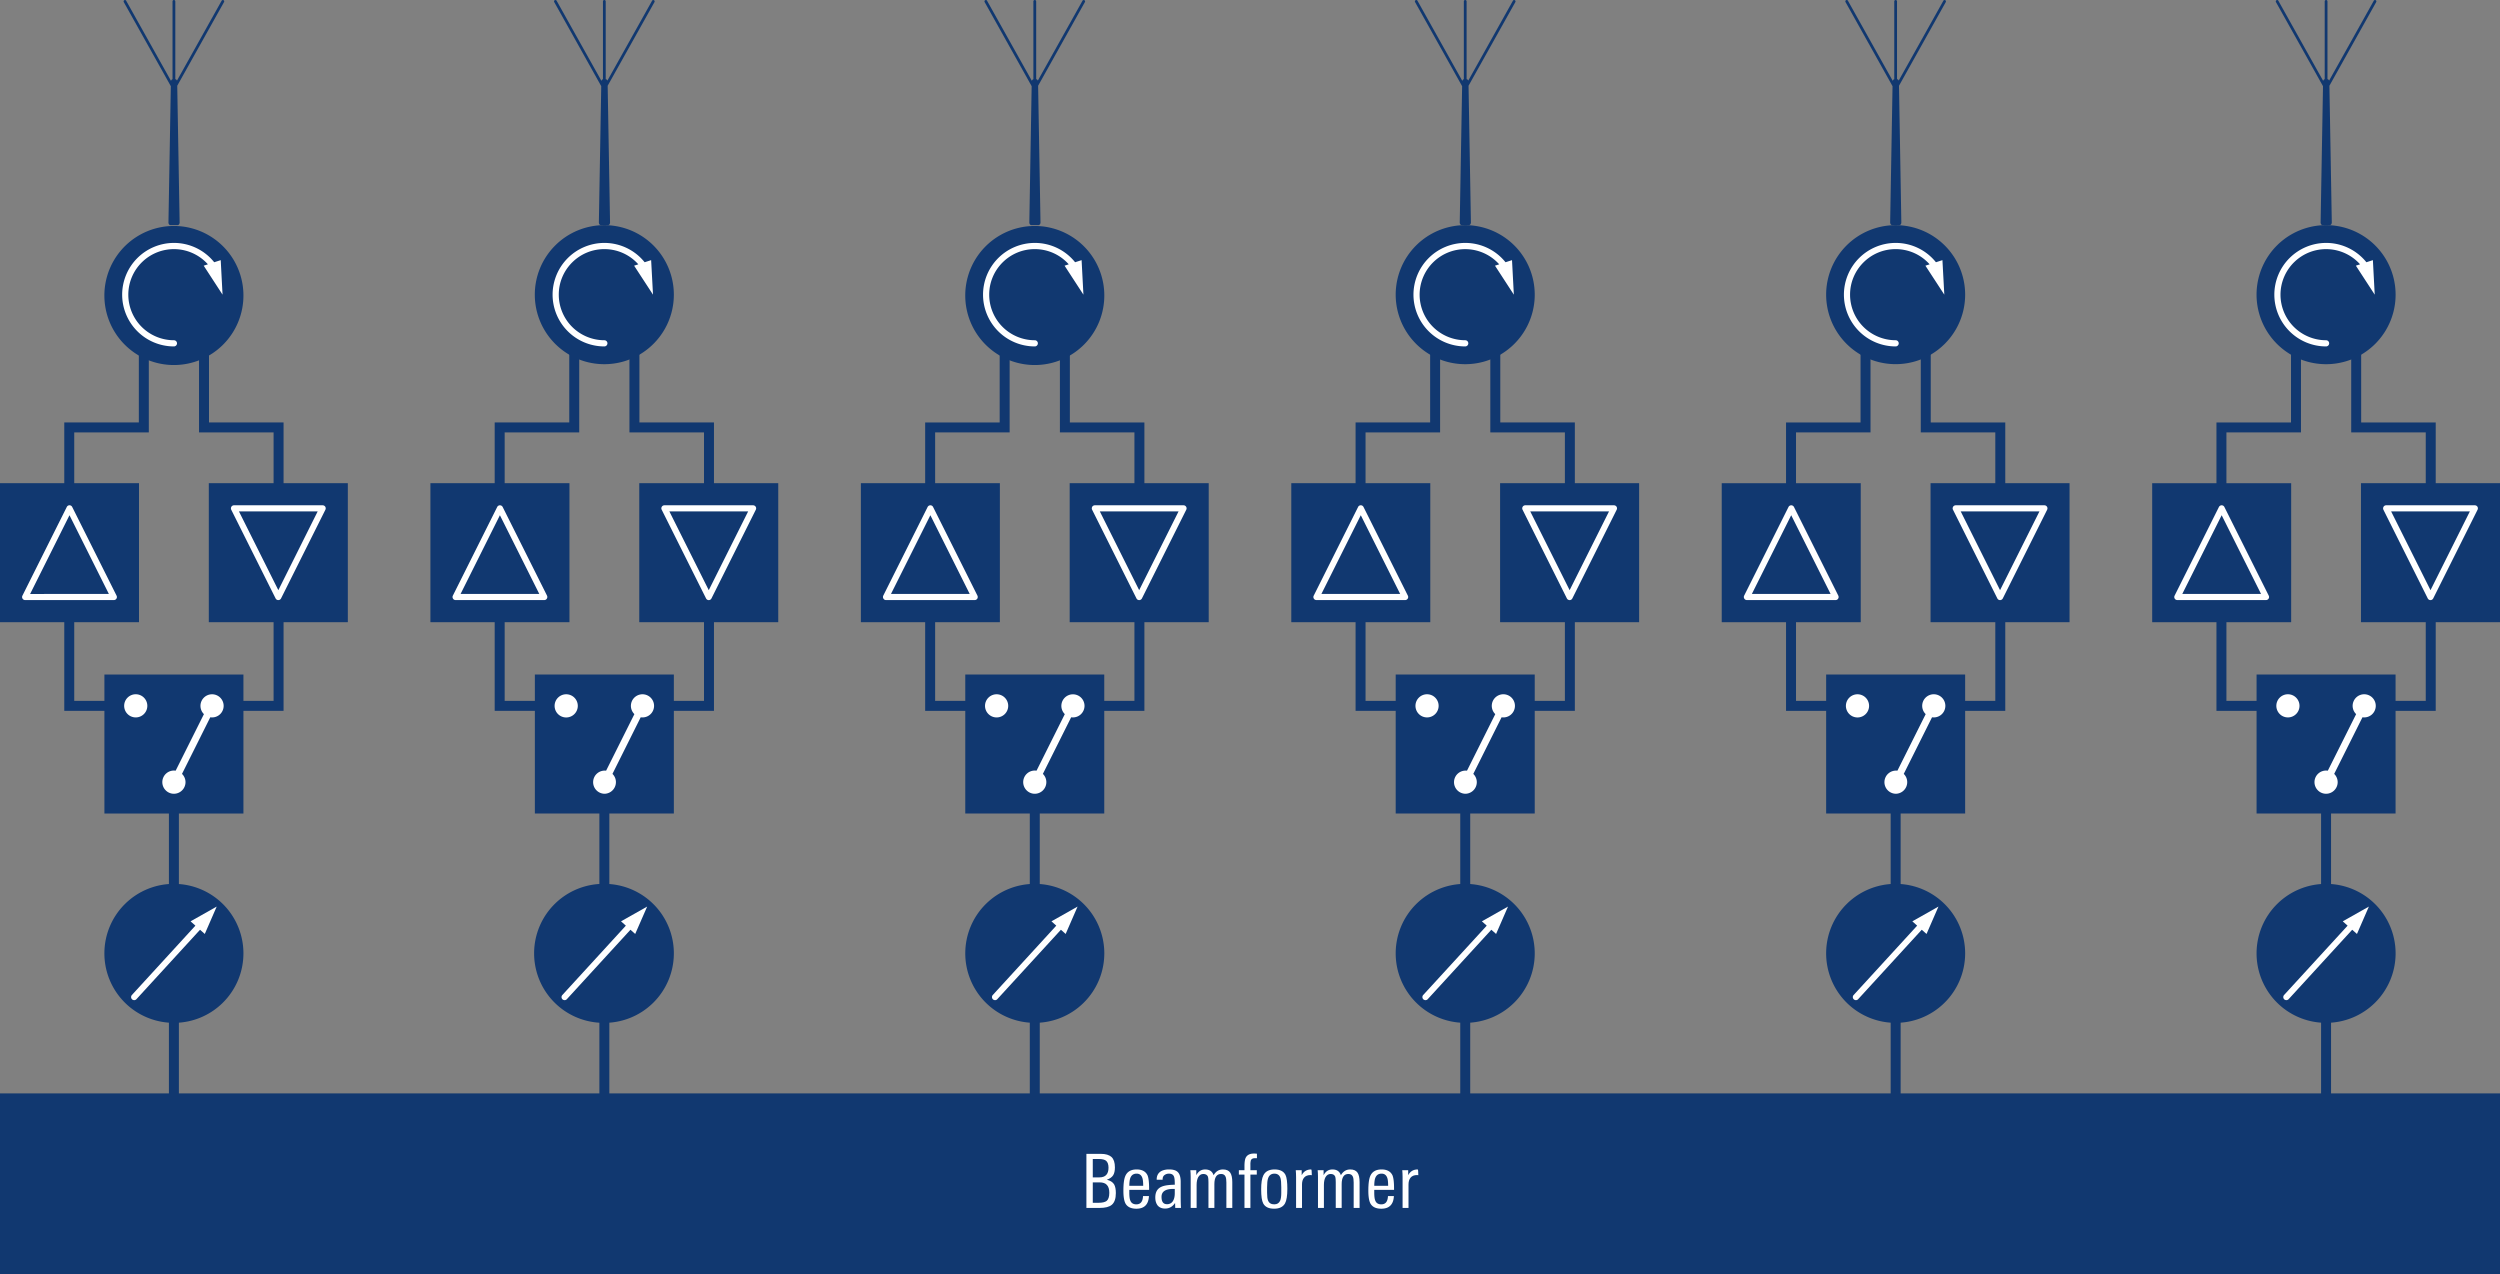 <svg xmlns="http://www.w3.org/2000/svg" xmlns:xlink="http://www.w3.org/1999/xlink" version="1.2" viewBox="0 0 250.687 127.754"><rect x="0" y="0" width="250.687" height="127.754" fill="#808080" stroke="none"/><defs><symbol id="a" overflow="visible"><path d="M3.547-1.484c0 .554-.137.945-.406 1.171C2.89-.102 2.484 0 1.92 0H.595v-5.422h1.453c.476 0 .832.106 1.062.313.227.21.344.558.344 1.046 0 .336-.058.594-.172.782-.125.199-.34.351-.64.453.351.086.597.242.734.469.113.199.172.492.172.875zm-.735-2.547c0-.332-.085-.567-.25-.703-.148-.114-.382-.172-.703-.172h-.625v1.843h.657c.613 0 .921-.32.921-.968zm.079 2.515c0-.351-.079-.613-.235-.78-.148-.177-.398-.267-.75-.267h-.672v2.047h.579c.375 0 .644-.062.812-.187.176-.145.266-.414.266-.813zm0 0"/></symbol><symbol id="b" overflow="visible"><path d="M2.938-1.813H.952v.266c0 .387.035.664.11.828.101.242.3.36.593.36.426 0 .649-.274.672-.829h.594C2.879-.344 2.457.079 1.656.079 1.125.078.758-.098.563-.453.425-.723.359-1.148.359-1.734c0-.676.063-1.16.188-1.454.187-.445.566-.671 1.14-.671.54 0 .907.199 1.094.593.102.25.156.68.156 1.282zm-.594-.406c0-.363-.028-.617-.078-.765-.094-.301-.29-.454-.579-.454-.406 0-.64.247-.703.735a3.71 3.71 0 00-.03.484zm0 0"/></symbol><symbol id="c" overflow="visible"><path d="M2.844 0h-.578L2.25-.5c-.25.375-.586.563-1 .563C.926.063.676-.04.5-.25.344-.457.266-.723.266-1.047c0-.539.207-.898.625-1.078.27-.125.71-.191 1.328-.203v-.156c0-.313-.028-.532-.078-.657-.075-.195-.243-.296-.5-.296a.722.722 0 00-.47.156C1.056-3.187 1-3.047 1-2.86v.03H.406v-.03c0-.344.125-.602.375-.782.219-.144.508-.218.875-.218.438 0 .739.105.907.312.164.188.25.5.25.938v1.406c0 .45.007.851.03 1.203zm-.625-1.469v-.437h-.156c-.782 0-1.172.265-1.172.797 0 .492.18.734.546.734a.667.667 0 00.625-.36c.102-.187.157-.43.157-.734zm0 0"/></symbol><symbol id="d" overflow="visible"><path d="M4.672 0h-.594v-2.547c0-.27-.027-.46-.078-.578-.074-.188-.227-.281-.453-.281-.45 0-.672.344-.672 1.031V0h-.594v-2.578c0-.258-.015-.442-.047-.547-.074-.188-.23-.281-.468-.281-.22 0-.391.11-.516.328-.105.2-.156.453-.156.765V0H.5v-3.125c0-.227-.012-.445-.031-.656h.594v.5c.195-.383.492-.578.89-.578.438 0 .719.195.844.578.219-.383.531-.578.937-.578.344 0 .586.109.735.328.133.199.203.515.203.953zm0 0"/></symbol><symbol id="e" overflow="visible"><path d="M1.953-4.984H1.72c-.18 0-.305.07-.375.203a1.574 1.574 0 00-.047.453v.547h.64v.437h-.64V0H.703v-3.344H.141v-.437h.562v-.406c0-.415.047-.708.14-.875.145-.258.415-.391.813-.391.102 0 .203.008.297.016zm0 0"/></symbol><symbol id="f" overflow="visible"><path d="M2.984-1.906c0 .687-.078 1.172-.234 1.453-.2.355-.563.531-1.094.531C1.113.078.75-.098.563-.453.425-.711.359-1.18.359-1.86c0-.645.07-1.114.22-1.407.194-.394.57-.593 1.124-.593.54 0 .906.183 1.094.546.125.25.187.72.187 1.407zm-.609.406v-.578c0-.438-.027-.738-.078-.906-.094-.301-.297-.454-.61-.454-.324 0-.539.165-.64.485-.063.18-.094.476-.094.89v.532c0 .367.031.625.094.781.101.262.312.39.625.39.289 0 .488-.124.594-.374.07-.164.109-.422.109-.766zm0 0"/></symbol><symbol id="g" overflow="visible"><path d="M2.078-3.281c-.062-.008-.105-.016-.125-.016-.293 0-.512.09-.656.266-.137.168-.203.398-.203.687V0H.5v-3.094c0-.25-.012-.476-.031-.687h.594v.5c.195-.383.515-.578.953-.578.039 0 .062.195.062.578zm0 0"/></symbol></defs><path d="M250.688 127.754H0V109.64h250.688zm0 0M22.414.02a.137.137 0 00-.191.054l-4.477 8.008a.29.29 0 00-.027-.047.203.203 0 00-.14-.098V.141A.14.14 0 0017.437 0a.14.14 0 00-.137.14v7.801a.193.193 0 00-.117.094.26.26 0 00-.036.074L12.652.074a.133.133 0 00-.187-.054.14.14 0 00-.055.187l4.719 8.434-.238 13.668a.32.32 0 00.046.168c.028.05.086.101.168.101h.692c.082 0 .14-.05.168-.101a.32.32 0 00.047-.168l-.239-13.711L22.465.207a.136.136 0 00-.05-.187" fill="#113870"/><path d="M14.422 32.43v10.43H6.945V70.78h20.989V42.86h-7.477V32.43" fill="none" stroke="#113870" stroke-miterlimit="10"/><path d="M24.41 29.547a6.972 6.972 0 11-13.943.002 6.972 6.972 0 0113.943-.002" fill="#113870"/><path d="M22.316 29.547l-.183-3.461-.653.21a5.173 5.173 0 00-4.043-1.937 5.195 5.195 0 00-5.187 5.188 5.196 5.196 0 005.188 5.191c.171 0 .312-.14.312-.312a.313.313 0 00-.313-.309 4.574 4.574 0 01-4.57-4.57 4.573 4.573 0 017.98-3.043l-.421.137zm0 0" fill="#fff"/><path d="M17.438 110.64V73.442" fill="none" stroke="#113870" stroke-miterlimit="10"/><path d="M24.41 95.64a6.97 6.97 0 01-7.012 6.926 6.966 6.966 0 01-6.93-7.011 6.968 6.968 0 017.012-6.926 6.971 6.971 0 016.93 7.012" fill="#113870"/><path d="M21.73 90.906l-2.62 1.48.484.434-6.367 6.953a.313.313 0 00.02.438c.058.05.132.078.206.078a.296.296 0 00.23-.098l6.376-6.96.476.421zm0 0" fill="#fff"/><path d="M13.938 62.39H0V48.45h13.938zm0 0" fill="#113870"/><path d="M10.918 59.559l-3.95-7.895L3.02 59.56zm.758.468a.3.3 0 01-.262.145h-8.89a.304.304 0 01-.274-.445l4.445-8.887m0 0a.302.302 0 01.547 0l4.445 8.887a.312.312 0 01.036.14c0 .055-.016.11-.047.16" fill="#fff"/><path d="M20.938 48.45h13.94v13.94h-13.94zm0 0" fill="#113870"/><path d="M23.96 51.281l3.95 7.899 3.945-7.899zm-.757-.469a.303.303 0 01.262-.144h8.89c.106 0 .204.055.262.144a.317.317 0 01.012.301l-4.445 8.89m0 0a.307.307 0 01-.551 0l-4.445-8.89a.318.318 0 01.016-.3" fill="#fff"/><path d="M10.469 67.637H24.41v13.937H10.47zm0 0" fill="#113870"/><path d="M14.773 70.781a1.161 1.161 0 10-2.322-.006 1.161 1.161 0 002.322.006M18.602 78.43a1.16 1.16 0 00-.352-.828l2.836-5.676a1.16 1.16 0 001.34-1.145 1.161 1.161 0 10-2.324 0c0 .324.132.617.347.828l-2.836 5.672a1.16 1.16 0 00-1.336 1.148c0 .641.52 1.165 1.16 1.165.645 0 1.165-.524 1.165-1.164" fill="#fff"/><path d="M65.574.02a.133.133 0 00-.187.054l-4.48 8.008-.024-.047a.211.211 0 00-.145-.098V.141A.14.14 0 0060.602 0a.14.14 0 00-.141.14v7.801a.205.205 0 00-.117.094.26.26 0 00-.035.074L55.816.074a.138.138 0 00-.191-.054.136.136 0 00-.05.187l4.714 8.434-.238 13.668a.362.362 0 00.047.168c.03.05.09.101.172.101h.687c.082 0 .14-.05.172-.101a.317.317 0 00.043-.168l-.238-13.711L65.629.207a.14.14 0 00-.055-.187" fill="#113870"/><path d="M57.582 32.43v10.43h-7.477V70.78h20.989V42.86h-7.477V32.43" fill="none" stroke="#113870" stroke-miterlimit="10"/><path d="M67.57 29.547a6.971 6.971 0 11-13.942.003 6.971 6.971 0 0113.942-.003" fill="#113870"/><path d="M65.48 29.547l-.187-3.461-.652.21a5.171 5.171 0 00-4.04-1.937 5.196 5.196 0 00-5.19 5.188 5.196 5.196 0 005.19 5.191c.169 0 .31-.14.31-.312a.312.312 0 00-.31-.309 4.574 4.574 0 01-4.57-4.57c0-2.52 2.051-4.567 4.57-4.567 1.317 0 2.547.56 3.407 1.524l-.422.137zm0 0" fill="#fff"/><path d="M60.602 110.64V73.442" fill="none" stroke="#113870" stroke-miterlimit="10"/><path d="M67.57 95.64a6.968 6.968 0 01-7.011 6.926 6.969 6.969 0 11.082-13.937 6.969 6.969 0 016.93 7.012" fill="#113870"/><path d="M64.895 90.906l-2.622 1.48.485.434-6.367 6.953a.31.31 0 00.015.438c.059.05.133.078.207.078a.296.296 0 00.23-.098l6.376-6.96.476.421zm0 0" fill="#fff"/><path d="M57.102 62.39H43.16V48.45h13.942zm0 0" fill="#113870"/><path d="M54.078 59.559l-3.95-7.895-3.944 7.895zm.758.468a.295.295 0 01-.262.145h-8.89a.293.293 0 01-.258-.145.306.306 0 01-.016-.3l4.445-8.887m0 0a.307.307 0 01.551 0l4.446 8.887c.02.046.03.093.03.14 0 .055-.015.11-.046.16" fill="#fff"/><path d="M64.102 48.45h13.937v13.94H64.102zm0 0" fill="#113870"/><path d="M67.121 51.281l3.95 7.899 3.949-7.899zm-.758-.469a.308.308 0 01.262-.144h8.89c.106 0 .204.055.262.144a.306.306 0 01.012.301l-4.445 8.89m0 0a.302.302 0 01-.547 0l-4.445-8.89a.285.285 0 01-.036-.136c0-.055.016-.114.047-.165" fill="#fff"/><path d="M53.633 67.637H67.57v13.937H53.633zm0 0" fill="#113870"/><path d="M57.938 70.781a1.161 1.161 0 10-2.325 0 1.161 1.161 0 002.325 0M61.762 78.43c0-.325-.133-.618-.348-.828l2.832-5.676a1.16 1.16 0 001.34-1.145 1.161 1.161 0 10-1.973.828l-2.836 5.672a1.161 1.161 0 10-.176 2.313c.641 0 1.16-.524 1.16-1.164" fill="#fff"/><path d="M151.898.02a.138.138 0 00-.191.054l-4.477 8.008-.023-.047a.22.22 0 00-.144-.098V.141a.14.14 0 00-.141-.141.14.14 0 00-.137.14v7.801a.193.193 0 00-.117.094.262.262 0 00-.035.074L142.137.074a.133.133 0 00-.188-.054.14.14 0 00-.055.187l4.72 8.434-.239 13.668a.32.32 0 00.047.168c.031.05.086.101.168.101h.691c.082 0 .14-.05.168-.101a.321.321 0 00.047-.168l-.238-13.711 4.695-8.391a.14.14 0 00-.055-.187" fill="#113870"/><path d="M143.906 32.43v10.43h-7.476V70.78h20.988V42.86h-7.477V32.43" fill="none" stroke="#113870" stroke-miterlimit="10"/><path d="M153.895 29.547a6.971 6.971 0 11-13.942.003 6.971 6.971 0 0113.942-.003" fill="#113870"/><path d="M151.8 29.547l-.183-3.461-.652.21a5.171 5.171 0 00-4.04-1.937 5.196 5.196 0 00-5.19 5.188 5.196 5.196 0 005.19 5.191c.169 0 .31-.14.31-.312a.312.312 0 00-.31-.309 4.575 4.575 0 01-4.573-4.57 4.574 4.574 0 017.98-3.043l-.422.137zm0 0" fill="#fff"/><path d="M146.926 110.64V73.442" fill="none" stroke="#113870" stroke-miterlimit="10"/><path d="M153.895 95.64a6.97 6.97 0 01-7.012 6.926 6.966 6.966 0 01-6.93-7.011 6.968 6.968 0 017.012-6.926 6.971 6.971 0 016.93 7.012" fill="#113870"/><path d="M151.215 90.906l-2.621 1.48.488.434-6.371 6.953a.313.313 0 00.02.438c.058.05.132.078.206.078a.296.296 0 00.23-.098l6.376-6.96.477.421zm0 0" fill="#fff"/><path d="M143.422 62.39h-13.938V48.45h13.938zm0 0" fill="#113870"/><path d="M140.402 59.559l-3.949-7.895-3.95 7.895zm.758.468a.3.3 0 01-.262.145h-8.89a.304.304 0 01-.274-.445l4.446-8.887m0 0a.302.302 0 01.547 0l4.445 8.887a.312.312 0 01.035.14c0 .055-.016.11-.047.16" fill="#fff"/><path d="M150.422 48.45h13.941v13.94h-13.941zm0 0" fill="#113870"/><path d="M153.445 51.281l3.95 7.899 3.949-7.899zm-.757-.469a.308.308 0 01.261-.144h8.89c.106 0 .204.055.263.144a.316.316 0 01.011.301l-4.445 8.89m0 0a.302.302 0 01-.273.173.312.312 0 01-.278-.172l-4.441-8.89a.285.285 0 01-.035-.137c0-.055.015-.114.046-.165" fill="#fff"/><path d="M139.953 67.637h13.942v13.937h-13.942zm0 0" fill="#113870"/><path d="M144.258 70.781a1.161 1.161 0 10-2.322-.006 1.161 1.161 0 002.322.006M148.086 78.43a1.16 1.16 0 00-.352-.828l2.836-5.676a1.16 1.16 0 001.34-1.145 1.161 1.161 0 10-1.972.828l-2.836 5.672a1.161 1.161 0 10-.176 2.313c.64 0 1.16-.524 1.16-1.164" fill="#fff"/><path d="M195.059.02a.133.133 0 00-.188.054l-4.48 8.008c-.008-.016-.012-.031-.024-.047a.211.211 0 00-.144-.098V.141a.14.14 0 00-.137-.141.14.14 0 00-.14.14v7.801a.205.205 0 00-.118.094.25.25 0 00-.031.074L185.301.074a.137.137 0 00-.192-.054.136.136 0 00-.05.187l4.715 8.434-.239 13.668a.362.362 0 00.047.168c.031.05.09.101.172.101h.687c.082 0 .141-.05.172-.101a.318.318 0 00.043-.168l-.234-13.711 4.691-8.391a.14.14 0 00-.054-.187" fill="#113870"/><path d="M187.066 32.43v10.43h-7.472V70.78h20.984V42.86h-7.473V32.43" fill="none" stroke="#113870" stroke-miterlimit="10"/><path d="M197.055 29.547a6.968 6.968 0 11-13.938 0 6.968 6.968 0 016.969-6.969 6.97 6.97 0 016.969 6.969" fill="#113870"/><path d="M194.965 29.547l-.188-3.461-.652.21a5.16 5.16 0 00-4.04-1.937 5.195 5.195 0 00-5.187 5.188 5.196 5.196 0 005.188 5.191c.168 0 .309-.14.309-.312a.312.312 0 00-.31-.309 4.574 4.574 0 01-4.57-4.57c0-2.52 2.051-4.567 4.57-4.567 1.317 0 2.548.56 3.407 1.524l-.422.137zm0 0" fill="#fff"/><path d="M190.086 110.64V73.442" fill="none" stroke="#113870" stroke-miterlimit="10"/><path d="M197.055 95.64a6.968 6.968 0 01-7.012 6.926 6.965 6.965 0 01-6.926-7.011 6.964 6.964 0 017.008-6.926 6.969 6.969 0 016.93 7.012" fill="#113870"/><path d="M194.379 90.906l-2.621 1.48.484.434-6.367 6.953a.306.306 0 00.227.516.288.288 0 00.226-.098l6.375-6.96.48.421zm0 0" fill="#fff"/><path d="M186.586 62.39h-13.941V48.45h13.94zm0 0" fill="#113870"/><path d="M183.563 59.559l-3.95-7.895-3.945 7.895zm.757.468a.293.293 0 01-.257.145h-8.891a.295.295 0 01-.262-.145.306.306 0 01-.015-.3l4.445-8.887m0 0a.311.311 0 01.273-.172c.117 0 .227.066.278.172l4.445 8.887c.02.046.031.093.031.14 0 .055-.015.11-.047.16" fill="#fff"/><path d="M193.586 48.45h13.937v13.94h-13.937zm0 0" fill="#113870"/><path d="M196.61 51.281l3.945 7.899 3.949-7.899zm-.762-.469a.313.313 0 01.261-.144H205c.11 0 .207.055.262.144a.307.307 0 01.015.301l-4.445 8.89m0 0a.313.313 0 01-.277.173.302.302 0 01-.274-.172l-4.445-8.89a.285.285 0 01-.035-.137c0-.055.02-.114.047-.165" fill="#fff"/><path d="M183.117 67.637h13.938v13.937h-13.938zm0 0" fill="#113870"/><path d="M187.422 70.781a1.161 1.161 0 10-2.324 0 1.161 1.161 0 002.324 0M191.246 78.43c0-.325-.133-.618-.348-.828l2.836-5.676a1.16 1.16 0 001.336-1.145 1.161 1.161 0 10-1.972.828l-2.836 5.672a1.161 1.161 0 10-.176 2.313c.64 0 1.16-.524 1.16-1.164" fill="#fff"/><path d="M238.223.02a.137.137 0 00-.192.054l-4.48 8.008a.134.134 0 00-.024-.047.203.203 0 00-.14-.098V.141a.14.14 0 00-.14-.141.14.14 0 00-.138.14v7.801a.214.214 0 00-.12.094c-.012.024-.024.047-.032.074L228.461.074a.133.133 0 00-.187-.054.14.14 0 00-.055.187l4.719 8.434-.239 13.668a.32.32 0 00.047.168c.027.05.086.101.168.101h.692c.082 0 .136-.05.168-.101a.321.321 0 00.046-.168l-.238-13.711 4.692-8.391a.136.136 0 00-.051-.187" fill="#113870"/><path d="M230.23 32.43v10.43h-7.476V70.78h20.988V42.86h-7.476V32.43" fill="none" stroke="#113870" stroke-miterlimit="10"/><path d="M240.219 29.547a6.972 6.972 0 11-13.944.002 6.972 6.972 0 0113.944-.002" fill="#113870"/><path d="M238.125 29.547l-.184-3.461-.652.21a5.173 5.173 0 00-4.043-1.937 5.195 5.195 0 00-5.187 5.188 5.196 5.196 0 005.187 5.191.31.31 0 000-.62 4.574 4.574 0 01-4.57-4.571 4.573 4.573 0 017.98-3.043l-.422.137zm0 0" fill="#fff"/><path d="M233.246 110.64V73.442" fill="none" stroke="#113870" stroke-miterlimit="10"/><path d="M240.219 95.64a6.97 6.97 0 01-7.012 6.926 6.966 6.966 0 01-6.93-7.011 6.968 6.968 0 017.012-6.926 6.974 6.974 0 016.93 7.012" fill="#113870"/><path d="M237.54 90.906l-2.622 1.48.488.434-6.37 6.953a.313.313 0 00.019.438.318.318 0 00.437-.02l6.375-6.96.477.421zm0 0" fill="#fff"/><path d="M229.746 62.39H215.81V48.45h13.937zm0 0" fill="#113870"/><path d="M226.727 59.559l-3.95-7.895-3.949 7.895zm.757.468a.304.304 0 01-.261.145h-8.891a.305.305 0 01-.273-.445l4.441-8.887m0 0a.312.312 0 01.277-.172c.118 0 .223.066.274.172l4.445 8.887a.312.312 0 01.035.14c0 .055-.015.11-.047.16" fill="#fff"/><path d="M236.746 48.45h13.942v13.94h-13.942zm0 0" fill="#113870"/><path d="M239.77 51.281l3.949 7.899 3.945-7.899zm-.758-.469a.303.303 0 01.261-.144h8.891c.106 0 .203.055.262.144a.316.316 0 01.011.301l-4.445 8.89m0 0a.311.311 0 01-.273.173.308.308 0 01-.278-.172l-4.445-8.89a.317.317 0 01.016-.3" fill="#fff"/><path d="M226.277 67.637h13.938v13.937h-13.938zm0 0" fill="#113870"/><path d="M230.582 70.781a1.161 1.161 0 10-2.322-.006 1.161 1.161 0 002.322.006M234.41 78.43a1.16 1.16 0 00-.351-.828l2.836-5.676a1.161 1.161 0 10.176-2.309 1.161 1.161 0 00-.81 1.992l-2.84 5.672a1.16 1.16 0 00-1.336 1.148c0 .641.52 1.165 1.161 1.165.64 0 1.164-.524 1.164-1.164" fill="#fff"/><path d="M108.734.02a.134.134 0 00-.187.054l-4.48 8.008a.134.134 0 00-.024-.047.203.203 0 00-.14-.098V.141a.14.14 0 00-.141-.141.14.14 0 00-.14.14v7.801a.219.219 0 00-.118.094.25.25 0 00-.031.074L98.977.074a.133.133 0 00-.188-.054c-.066.039-.094.12-.055.187l4.715 8.434-.234 13.668a.32.32 0 00.047.168c.027.05.086.101.168.101h.687c.082 0 .14-.05.172-.101a.321.321 0 00.047-.168l-.238-13.711 4.691-8.391a.134.134 0 00-.054-.187" fill="#113870"/><path d="M100.742 32.43v10.43H93.27V70.78h20.984V42.86h-7.473V32.43" fill="none" stroke="#113870" stroke-miterlimit="10"/><path d="M110.734 29.547a6.972 6.972 0 11-13.943.002 6.972 6.972 0 0113.943-.002" fill="#113870"/><path d="M108.64 29.547l-.183-3.461-.652.21a5.173 5.173 0 00-4.043-1.937 5.195 5.195 0 00-5.188 5.188 5.196 5.196 0 005.188 5.191.31.31 0 000-.62 4.574 4.574 0 01-4.57-4.571c0-2.52 2.05-4.567 4.57-4.567 1.32 0 2.547.56 3.406 1.524l-.418.137zm0 0" fill="#fff"/><path d="M103.762 110.64V73.442" fill="none" stroke="#113870" stroke-miterlimit="10"/><path d="M110.734 95.64a6.971 6.971 0 01-7.015 6.926 6.965 6.965 0 01-6.926-7.011 6.968 6.968 0 017.012-6.926 6.974 6.974 0 016.93 7.012" fill="#113870"/><path d="M108.055 90.906l-2.621 1.48.484.434-6.367 6.953a.313.313 0 00.02.438c.058.05.132.078.206.078a.288.288 0 00.227-.098l6.379-6.96.476.421zm0 0" fill="#fff"/><path d="M100.262 62.39H86.324V48.45h13.938zm0 0" fill="#113870"/><path d="M97.238 59.559l-3.945-7.895-3.95 7.895zm.762.468a.304.304 0 01-.262.145h-8.89a.295.295 0 01-.262-.145.316.316 0 01-.016-.3l4.446-8.887m0 0a.313.313 0 01.277-.172c.117 0 .223.066.273.172l4.446 8.887a.307.307 0 01.03.14.3.3 0 01-.042.16" fill="#fff"/><path d="M107.262 48.45h13.941v13.94h-13.941zm0 0" fill="#113870"/><path d="M110.285 51.281l3.945 7.899 3.95-7.899zm-.762-.469a.315.315 0 01.266-.144h8.89a.307.307 0 01.273.445l-4.444 8.89m0 0a.313.313 0 01-.278.173.302.302 0 01-.273-.172l-4.445-8.89a.281.281 0 01-.032-.137c0-.055.016-.114.043-.165" fill="#fff"/><path d="M96.793 67.637h13.937v13.937H96.793zm0 0" fill="#113870"/><path d="M101.098 70.781a1.161 1.161 0 10-2.325 0c0 .64.524 1.16 1.165 1.16.64 0 1.16-.52 1.16-1.16M104.922 78.43c0-.325-.133-.618-.348-.828l2.836-5.676a1.164 1.164 0 001.34-1.145 1.161 1.161 0 10-1.977.828l-2.835 5.672a1.16 1.16 0 00-1.336 1.148c0 .641.52 1.165 1.16 1.165.64 0 1.16-.524 1.16-1.164" fill="#fff"/><g fill="#fff" transform="translate(-28.348 -66.535)"><use height="100%" width="100%" y="187.66" x="136.692" xlink:href="#a"/><use height="100%" width="100%" y="187.66" x="140.637" xlink:href="#b"/><use height="100%" width="100%" y="187.66" x="143.929" xlink:href="#c"/><use height="100%" width="100%" y="187.66" x="147.244" xlink:href="#d"/><use height="100%" width="100%" y="187.66" x="152.434" xlink:href="#e"/></g><g fill="#fff" transform="translate(-28.348 -66.535)"><use height="100%" width="100%" y="187.66" x="154.452" xlink:href="#f"/><use height="100%" width="100%" y="187.66" x="157.812" xlink:href="#g"/><use height="100%" width="100%" y="187.66" x="160.009" xlink:href="#d"/><use height="100%" width="100%" y="187.66" x="165.199" xlink:href="#b"/><use height="100%" width="100%" y="187.66" x="168.492" xlink:href="#g"/></g></svg>